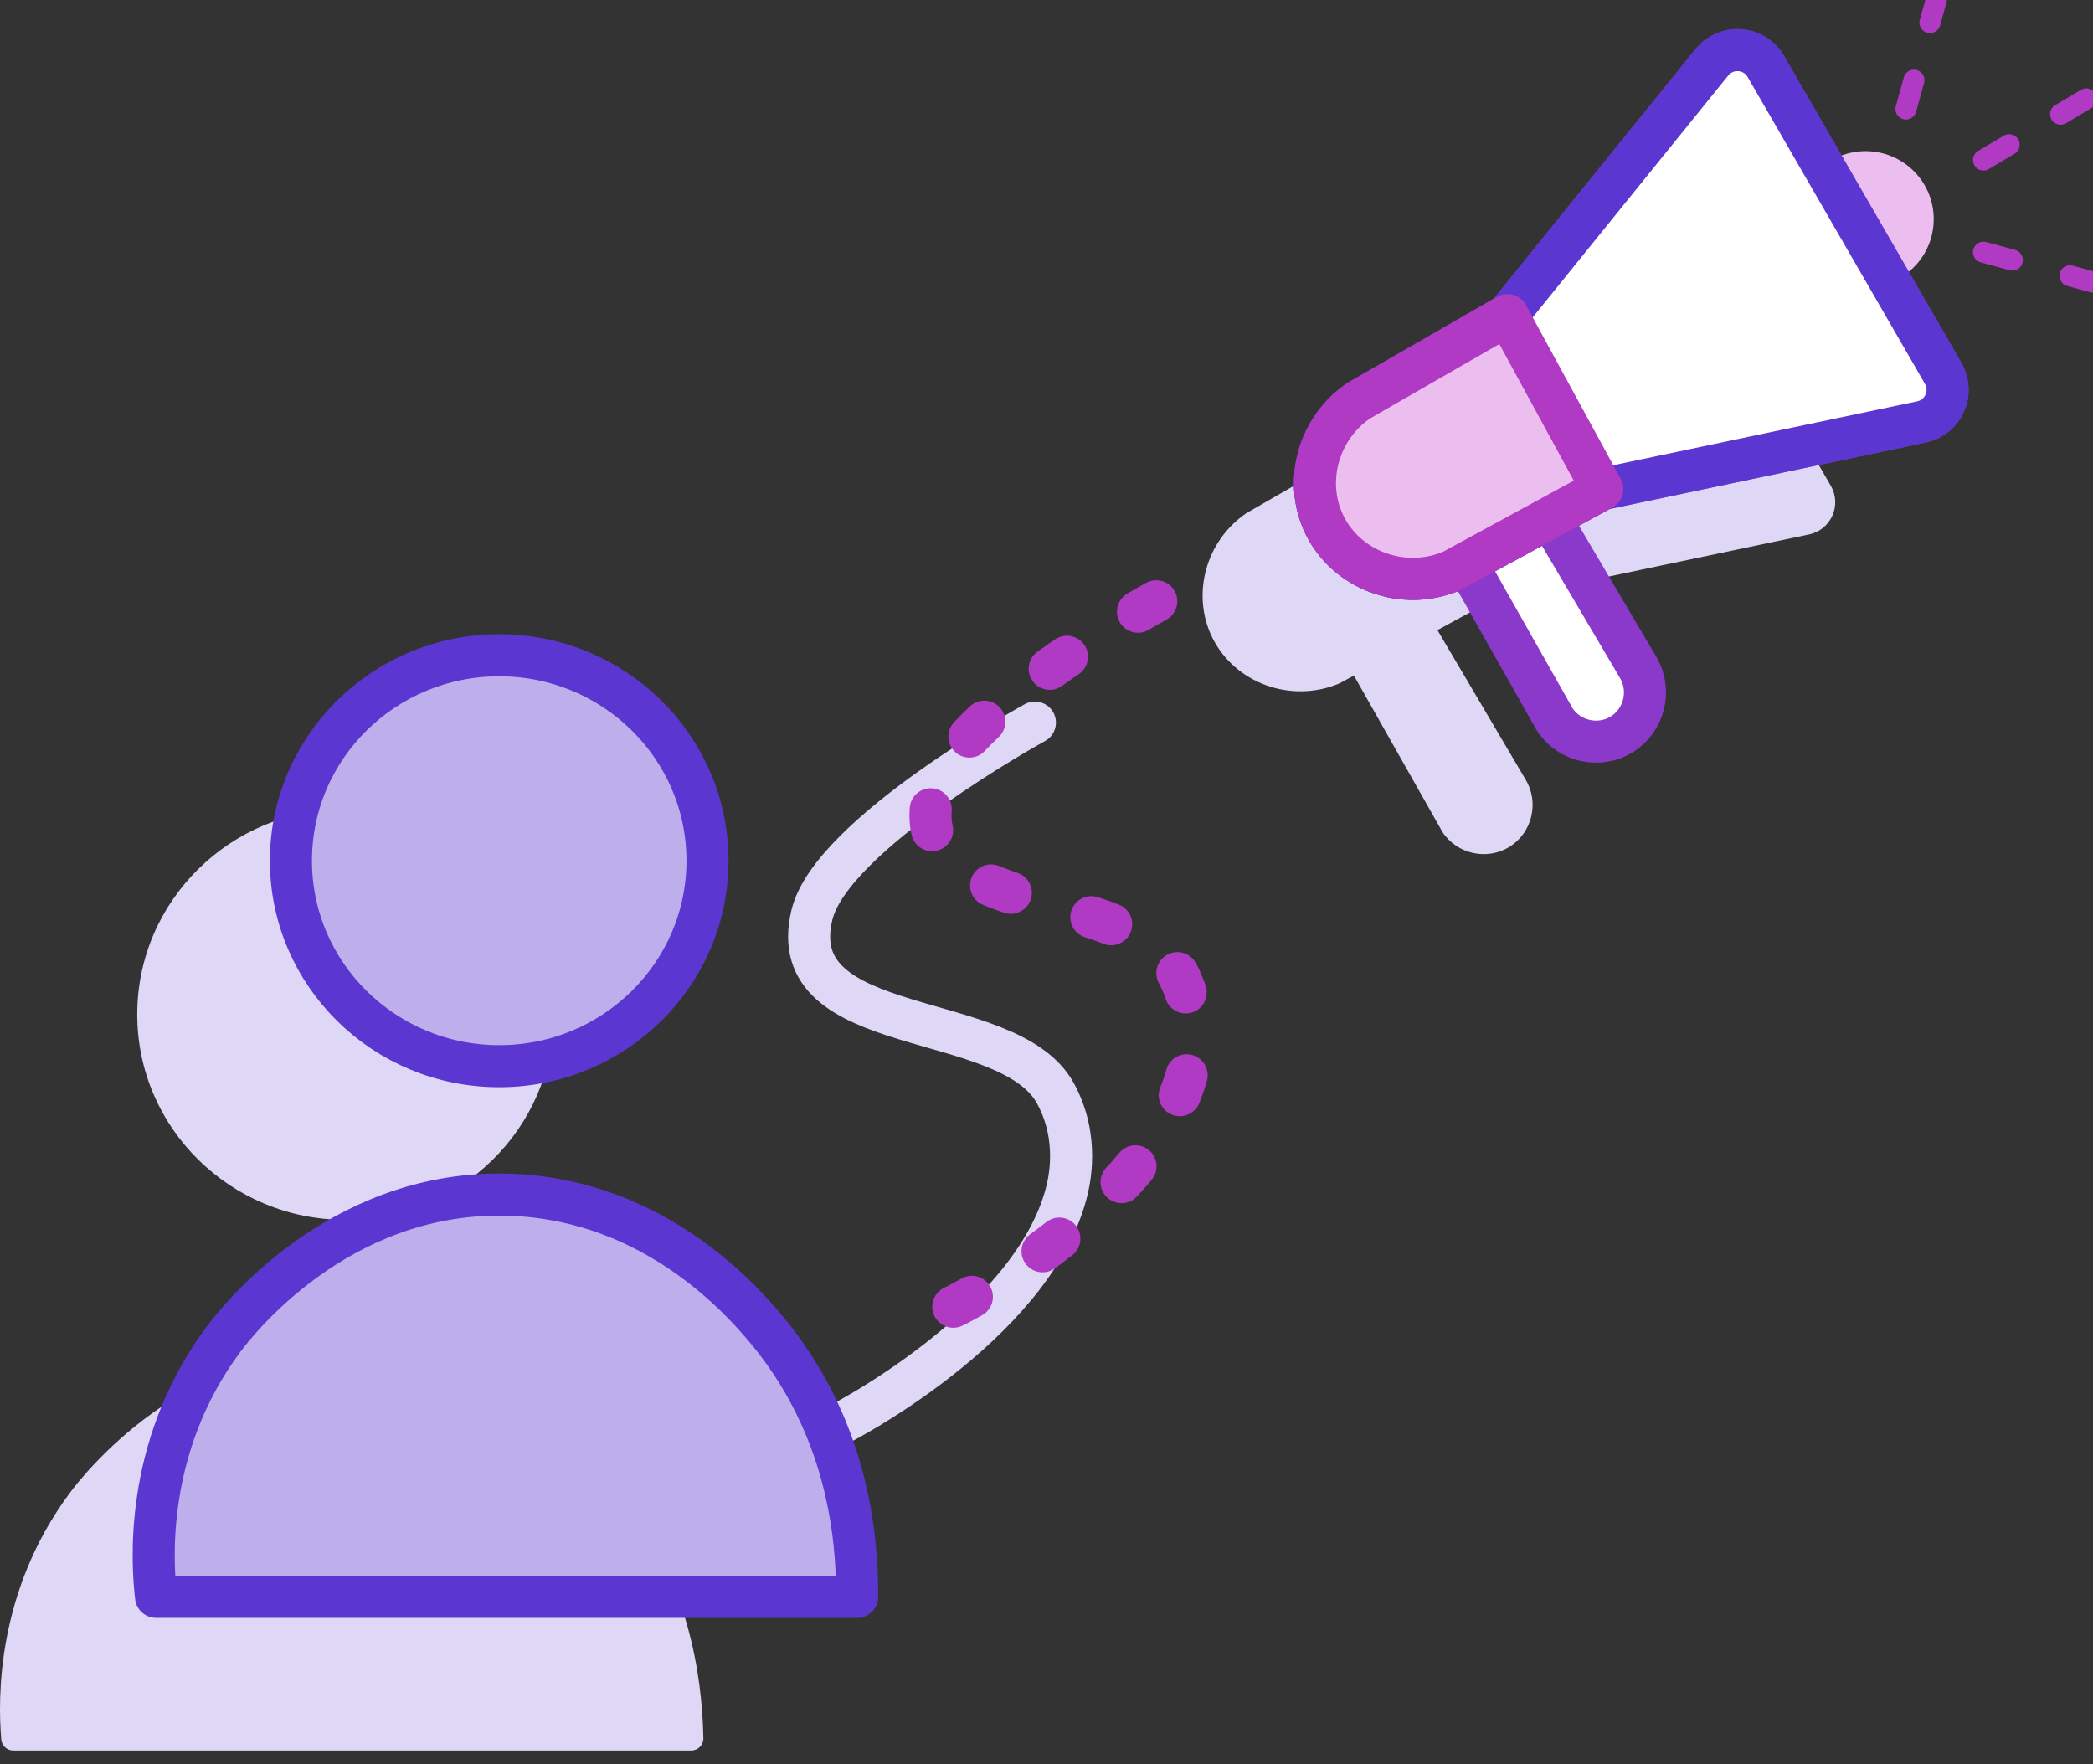 <?xml version="1.0" encoding="UTF-8"?>
<svg width="70px" height="59px" viewBox="0 0 70 59" version="1.1" xmlns="http://www.w3.org/2000/svg" xmlns:xlink="http://www.w3.org/1999/xlink">
    <rect x="0" y="0" width="70" height="59" fill="#333333" stroke="none"/>
    <title>icon-advert</title>
    <g id="Page-1" stroke="none" stroke-width="1" fill="none" fill-rule="evenodd">
        <g id="Digital-Media" transform="translate(-795, -3400)">
            <g id="Group-4-Copy" transform="translate(0, 3043)">
                <g id="Group-34" transform="translate(120, 120)">
                    <g id="Group-36" transform="translate(0, 237)">
                        <g id="Group-33" transform="translate(675, 0)">
                            <g id="Group" transform="translate(0, 0)">
                                <g id="Group" transform="translate(0, 0)">
                                    <path d="M34.612,24.167 C34.612,24.167 27.812,27.895 27.156,30.593 C26.13,34.812 33.728,33.685 35.299,36.566 C36.126,38.082 35.75,39.569 35.655,39.928 C34.477,44.357 28.044,47.707 27.594,47.866" id="Stroke-1" stroke="#DED7F6" stroke-width="1.407" stroke-linecap="round" stroke-linejoin="round"></path>
                                    <path d="M0.446,58.544 C0.235,58.544 0.059,58.383 0.042,58.173 C-0.074,56.794 -0.119,53.229 2.335,49.93 C2.772,49.343 6.117,45.038 11.656,45.091 C16.39,45.136 19.405,48.269 20.557,49.681 C20.716,49.877 20.855,50.055 20.977,50.221 C22.985,52.965 23.479,55.91 23.524,58.131 C23.528,58.358 23.345,58.544 23.118,58.544 L0.446,58.544 Z" id="Fill-3" fill="#DED7F6"></path>
                                    <path d="M18.522,33.925 C18.522,37.72 15.403,40.797 11.556,40.797 C7.709,40.797 4.59,37.72 4.59,33.925 C4.59,30.13 7.709,27.054 11.556,27.054 C15.403,27.054 18.522,30.13 18.522,33.925" id="Fill-5" fill="#DED7F6"></path>
                                    <path d="M64.673,7.33 C64.673,8.273 64.099,9.081 63.28,9.427 L60.978,5.545 C61.367,5.238 61.858,5.055 62.393,5.055 C63.652,5.055 64.673,6.074 64.673,7.33" id="Fill-7" fill="#ECBEEF"></path>
                                    <path d="M60.506,17.873 C56.948,18.621 53.39,19.369 49.832,20.117 C49.204,20.459 48.577,20.8 47.95,21.141 L48.075,21.074 C49.057,22.739 50.039,24.403 51.021,26.068 C51.485,26.833 51.247,27.842 50.493,28.316 C49.744,28.788 48.737,28.572 48.246,27.831 C47.258,26.085 46.269,24.339 45.281,22.593 C45.124,22.679 44.967,22.764 44.81,22.85 C43.172,23.551 41.279,22.837 40.537,21.308 C39.845,19.884 40.317,18.097 41.682,17.164 C43.341,16.209 45.001,15.254 46.66,14.299 C48.939,11.481 51.217,8.663 53.497,5.845 C53.981,5.245 54.916,5.318 55.302,5.986 C57.278,9.406 59.255,12.826 61.231,16.247 C61.605,16.894 61.238,17.719 60.506,17.873" id="Fill-9" fill="#DED7F6"></path>
                                    <path d="M50.418,10.538 C52.696,7.719 54.975,4.901 57.254,2.083 C57.739,1.484 58.673,1.557 59.059,2.224 C61.036,5.645 63.012,9.065 64.989,12.486 C65.363,13.133 64.995,13.958 64.264,14.111 C60.706,14.86 57.148,15.608 53.589,16.356 C51.915,17.267 50.241,18.178 48.567,19.089 C46.93,19.79 45.037,19.075 44.294,17.546 C43.603,16.123 44.075,14.336 45.44,13.403 C47.099,12.448 48.758,11.493 50.418,10.538" id="Fill-11" fill="#FFFFFF"></path>
                                    <path d="M50.418,10.538 C52.696,7.719 54.975,4.901 57.254,2.083 C57.739,1.484 58.673,1.557 59.059,2.224 C61.036,5.645 63.012,9.065 64.989,12.486 C65.363,13.133 64.995,13.958 64.264,14.111 C60.706,14.86 57.148,15.608 53.589,16.356 C51.915,17.267 50.241,18.178 48.567,19.089 C46.93,19.79 45.037,19.075 44.294,17.546 C43.603,16.123 44.075,14.336 45.44,13.403 C47.099,12.448 48.758,11.493 50.418,10.538 Z" id="Stroke-13" stroke="#8A39CA" stroke-width="1.407" stroke-linejoin="round"></path>
                                    <path d="M49.033,18.823 C50.023,20.572 51.013,22.321 52.003,24.07 C52.495,24.811 53.501,25.026 54.25,24.555 C55.004,24.08 55.243,23.072 54.779,22.307 C53.797,20.642 52.815,18.977 51.832,17.312 L49.033,18.823 Z" id="Fill-15" fill="#FFFFFF"></path>
                                    <path d="M49.033,18.823 C50.023,20.572 51.013,22.321 52.003,24.07 C52.495,24.811 53.501,25.026 54.25,24.555 C55.004,24.08 55.243,23.072 54.779,22.307 C53.797,20.642 52.815,18.977 51.832,17.312 L49.033,18.823 Z" id="Stroke-17" stroke="#8A39CA" stroke-width="1.407" stroke-linecap="round" stroke-linejoin="round"></path>
                                    <path d="M50.418,10.538 C52.696,7.719 54.975,4.901 57.254,2.083 C57.739,1.484 58.673,1.557 59.059,2.224 C61.036,5.645 63.012,9.065 64.989,12.486 C65.363,13.133 64.995,13.958 64.264,14.111 C60.706,14.86 57.148,15.608 53.589,16.356 C51.915,17.267 50.241,18.178 48.567,19.089 C46.93,19.79 45.037,19.075 44.294,17.546 C43.603,16.123 44.075,14.336 45.44,13.403 C47.099,12.448 48.758,11.493 50.418,10.538" id="Fill-19" fill="#FFFFFF"></path>
                                    <path d="M50.418,10.538 C52.696,7.719 54.975,4.901 57.254,2.083 C57.739,1.484 58.673,1.557 59.059,2.224 C61.036,5.645 63.012,9.065 64.989,12.486 C65.363,13.133 64.995,13.958 64.264,14.111 C60.706,14.86 57.148,15.608 53.589,16.356 C51.915,17.267 50.241,18.178 48.567,19.089 C46.93,19.79 45.037,19.075 44.294,17.546 C43.603,16.123 44.075,14.336 45.44,13.403 C47.099,12.448 48.758,11.493 50.418,10.538 Z" id="Stroke-21" stroke="#5C36D0" stroke-width="1.407" stroke-linejoin="round"></path>
                                    <path d="M50.418,10.538 L53.589,16.356 C51.915,17.267 50.241,18.178 48.567,19.089 C46.93,19.79 45.037,19.075 44.294,17.546 C43.603,16.123 44.075,14.336 45.44,13.403 C47.099,12.448 48.758,11.493 50.418,10.538" id="Fill-23" fill="#ECBEEF"></path>
                                    <path d="M50.418,10.538 L53.589,16.356 C51.915,17.267 50.241,18.178 48.567,19.089 C46.93,19.79 45.037,19.075 44.294,17.546 C43.603,16.123 44.075,14.336 45.44,13.403 C47.099,12.448 48.758,11.493 50.418,10.538 Z" id="Stroke-25" stroke="#B03AC4" stroke-width="1.407" stroke-linecap="round" stroke-linejoin="round"></path>
                                    <line x1="63.744" y1="3.645" x2="64.757" y2="0" id="Stroke-27" stroke="#B03AC4" stroke-width="0.704" stroke-linecap="round" stroke-linejoin="round" stroke-dasharray="1,2"></line>
                                    <line x1="66.337" y1="5.351" x2="70" y2="3.175" id="Stroke-29" stroke="#B03AC4" stroke-width="0.704" stroke-linecap="round" stroke-linejoin="round" stroke-dasharray="1,2"></line>
                                    <line x1="66.337" y1="8.435" x2="70" y2="9.434" id="Stroke-31" stroke="#B03AC4" stroke-width="0.704" stroke-linecap="round" stroke-linejoin="round" stroke-dasharray="1,2"></line>
                                    <path d="M5.219,53.405 C5.106,52.436 4.753,48.45 7.475,44.791 C7.912,44.204 11.257,39.899 16.796,39.952 C21.53,39.998 24.545,43.13 25.697,44.542 C25.857,44.738 25.995,44.916 26.117,45.082 C28.252,47.999 28.675,51.144 28.668,53.405 L5.219,53.405 Z" id="Fill-33" fill="#BEAFEC"></path>
                                    <path d="M5.219,53.405 C5.106,52.436 4.753,48.45 7.475,44.791 C7.912,44.204 11.257,39.899 16.796,39.952 C21.53,39.998 24.545,43.13 25.697,44.542 C25.857,44.738 25.995,44.916 26.117,45.082 C28.252,47.999 28.675,51.144 28.668,53.405 L5.219,53.405 Z" id="Stroke-35" stroke="#5C36D0" stroke-width="1.407" stroke-linecap="round" stroke-linejoin="round"></path>
                                    <path d="M23.662,28.786 C23.662,32.581 20.544,35.658 16.696,35.658 C12.849,35.658 9.73,32.581 9.73,28.786 C9.73,24.991 12.849,21.915 16.696,21.915 C20.544,21.915 23.662,24.991 23.662,28.786" id="Fill-37" fill="#BEAFEC"></path>
                                    <path d="M23.662,28.786 C23.662,32.581 20.544,35.658 16.696,35.658 C12.849,35.658 9.73,32.581 9.73,28.786 C9.73,24.991 12.849,21.915 16.696,21.915 C20.544,21.915 23.662,24.991 23.662,28.786 Z" id="Stroke-39" stroke="#5C36D0" stroke-width="1.407" stroke-linecap="round" stroke-linejoin="round"></path>
                                    <path d="M38.671,20.109 C38.671,20.109 31.87,23.837 31.214,26.535 C30.189,30.754 37.787,29.628 39.358,32.509 C40.185,34.024 39.809,35.511 39.713,35.87 C38.536,40.299 32.102,43.649 31.653,43.808" id="Stroke-41" stroke="#B03AC4" stroke-width="1.407" stroke-linecap="round" stroke-linejoin="round" stroke-dasharray="0.704,2.814"></path>
                                </g>
                            </g>
                        </g>
                    </g>
                </g>
            </g>
        </g>
    </g>
</svg>